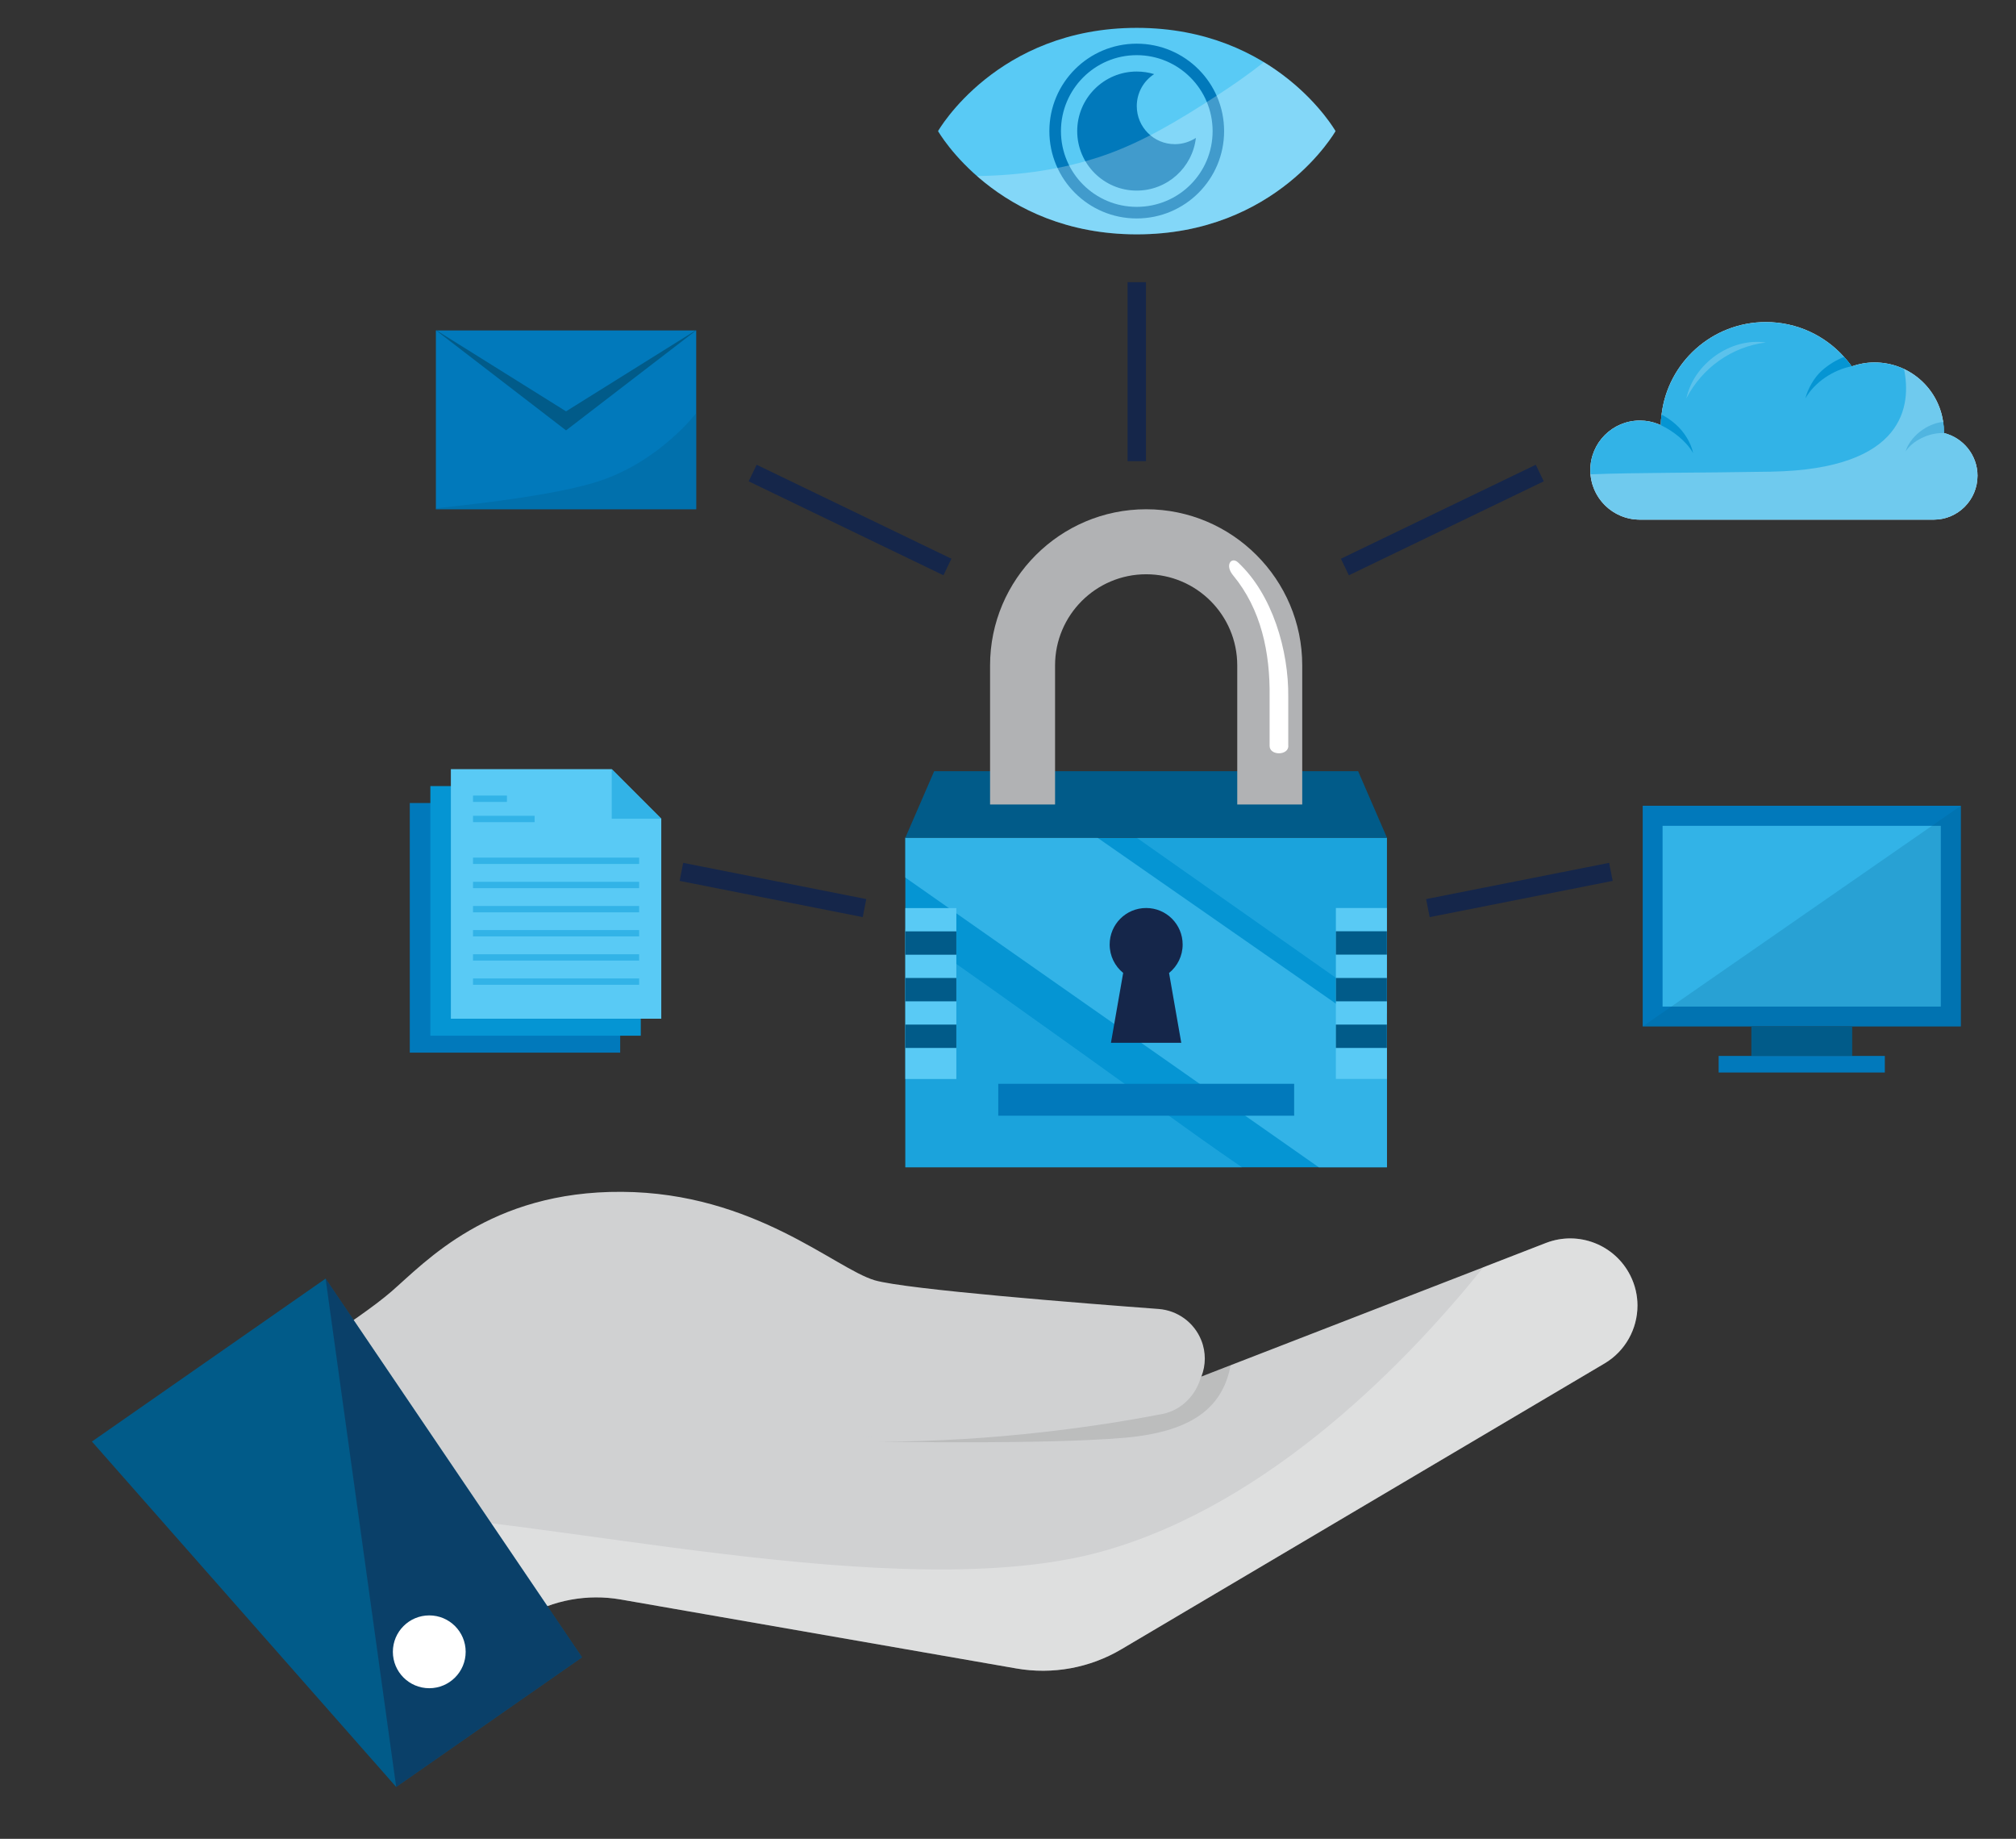 <?xml version="1.0" encoding="UTF-8"?>
<svg id="Layer_1" data-name="Layer 1" xmlns="http://www.w3.org/2000/svg" viewBox="0 0 219.32 200">
  <rect x="0" y="0" width="219.32" height="200" fill="#333333" stroke="none"/>
  <g>
    <g>
      <path d="M93.53,156.3c.48,0,1.02-.02,1.62-.03-.55,.02-1.08,.02-1.62,.03Z" style="fill: #0595d3;"/>
      <path d="M178.14,142c0,2.51-1.3,4.95-3.59,6.3l-52.55,31.08c-3.44,2.04-7.5,2.78-11.44,2.09l-43.03-7.5c-3.62-.63-7.35,.05-10.51,1.92l-7.03,4.17-9.93-15.46-10.02-15.59s8.79-5.3,12.52-8.52c3.72-3.22,10.71-10.96,25.1-10.86,14.39,.09,23.19,8.35,27.5,9.62,3.42,1,22.94,2.53,30.89,3.12,2.06,.16,3.86,1.47,4.63,3.39,.27,.66,.39,1.35,.39,2.01s-.13,1.34-.37,1.95l30.68-11.89,6.83-2.65c3.51-1.34,7.46,.19,9.15,3.55,.53,1.05,.78,2.17,.78,3.27Z" style="fill: #d0d1d2;"/>
      <path d="M133.89,148.48c-.78,3.95-3.31,7.22-11.69,7.91-8.65,.72-24.89,.42-26.77,.42,12.99-.01,24.32-1.72,31-3.01,2.16-.42,3.74-2.13,4.23-4.09,.93-.33,3.23-1.22,3.23-1.22Z" style="opacity: .1;"/>
      <path d="M95.15,156.28c-.55,.02-1.08,.02-1.62,.03,.48,0,1.02-.02,1.62-.03Z" style="fill: #0595d3;"/>
      <path d="M92.1,156.33c.47,0,.95-.02,1.43-.02-.57,0-1.05,.02-1.43,.02Z" style="fill: #0595d3;"/>
    </g>
    <g>
      <g>
        <g>
          <path d="M215.13,51.75c0,2.63-2.13,4.77-4.76,4.77h-31.97c-2.98,0-5.39-2.41-5.39-5.39s2.41-5.39,5.39-5.39c.72,0,1.4,.14,2.02,.39,.09,.04,.18,.08,.26,.12,0-.39,.03-.77,.08-1.15,.67-5.67,5.5-10.07,11.35-10.07,3.38,0,6.42,1.47,8.51,3.8,.29,.32,.57,.66,.82,1.01,0,0,0,0,0,.01,.78-.27,1.61-.43,2.48-.43,3.8,0,6.94,2.8,7.47,6.46,.05,.36,.08,.73,.08,1.1,0,.04,0,.09,0,.12h0c2.09,.51,3.66,2.4,3.66,4.65Z" style="fill: #fff;"/>
          <path d="M215.13,51.75c0,2.63-2.13,4.77-4.76,4.77h-31.97c-2.83,0-5.14-2.17-5.37-4.93-.02-.16-.02-.31-.02-.46,0-2.98,2.41-5.39,5.39-5.39,.72,0,1.4,.14,2.02,.39,.09,.04,.18,.08,.26,.12,0-.39,.03-.77,.08-1.15,.67-5.67,5.5-10.07,11.35-10.07,3.38,0,6.42,1.47,8.51,3.8,.29,.32,.57,.66,.82,1.01,0,0,0,0,0,.01,.78-.27,1.61-.43,2.48-.43,1.15,0,2.23,.25,3.21,.71,2.25,1.06,3.89,3.2,4.26,5.74,.05,.36,.08,.73,.08,1.1,0,.04,0,.09,0,.12h0c2.09,.51,3.66,2.4,3.66,4.65Z" style="fill: #32b3e7;"/>
        </g>
        <path d="M192.11,37.25c-3.71,.46-6.94,2.76-8.65,6.08,.81-3.78,4.81-6.63,8.65-6.08h0Z" style="fill: #fff; opacity: .2;"/>
      </g>
      <path d="M201.44,39.84c-1.97,.38-4.02,1.71-5.03,3.49,.23-.97,.93-2.26,1.78-3.01,.71-.64,1.54-1.15,2.43-1.5,.29,.32,.57,.66,.82,1.01Z" style="fill: #0595d3;"/>
      <path d="M184.19,49.28c-.72-1.29-2.2-2.42-3.51-3.04,0-.39,.03-.77,.08-1.15,.57,.3,1.11,.67,1.58,1.1,.84,.75,1.61,1.91,1.85,3.08Z" style="fill: #0595d3;"/>
      <path d="M211.48,46.98s0,.09,0,.12c-.08,0-.15,0-.21,0-1.42,0-3.16,.78-3.95,1.99,.45-1.56,2.29-3.04,4.09-3.2,.05,.36,.08,.73,.08,1.1Z" style="fill: #0595d3;"/>
      <path d="M215.13,51.75c0,2.63-2.13,4.77-4.76,4.77h-31.97c-2.83,0-5.14-2.17-5.37-4.93,5.06-.2,11.72-.15,19.65-.29,14.65-.26,15.25-7.29,14.46-11.16,2.25,1.06,3.89,3.2,4.26,5.74,.05,.36,.08,.73,.08,1.1,0,.04,0,.09,0,.12h0c2.09,.51,3.66,2.4,3.66,4.65Z" style="fill: #fff; opacity: .3;"/>
    </g>
    <path d="M178.14,142c0,2.51-1.3,4.95-3.59,6.3l-52.55,31.08c-3.44,2.04-7.5,2.78-11.44,2.09l-43.03-7.5c-3.62-.63-7.35,.05-10.51,1.92l-7.03,4.17-9.93-15.46c18.39,.11,57.86,10.28,79.88,4.13,18.41-5.15,33.51-21.03,41.44-30.9l6.83-2.65c3.51-1.34,7.46,.19,9.15,3.55,.53,1.05,.78,2.17,.78,3.27Z" style="fill: #fff; opacity: .3;"/>
    <polygon points="10 156.79 35.42 139.07 63.32 180.26 43.1 194.36 10 156.79" style="fill: #015b89;"/>
    <polyline points="35.42 139.07 63.32 180.26 43.1 194.36" style="fill: #15264a; opacity: .5;"/>
    <circle cx="46.7" cy="179.66" r="3.96" style="fill: #fff;"/>
    <g>
      <g>
        <g>
          <rect x="98.49" y="91.12" width="52.39" height="35.84" style="fill: #0595d3;"/>
          <g>
            <path d="M117.56,114.45c-6.08-4.32-12.12-8.7-18.28-12.89-.26-.18-.52-.36-.78-.54v25.94h36.61c-5.92-4.05-11.7-8.35-17.55-12.51Z" style="fill: #32b3e7; opacity: .5;"/>
            <polygon points="143.47 126.96 150.89 126.96 150.89 113.03 119.4 91.12 98.49 91.12 98.49 95.45 143.47 126.96" style="fill: #32b3e7;"/>
            <polygon points="150.89 107.51 150.89 91.12 123.67 91.12 150.89 110.26 150.89 107.51" style="fill: #32b3e7; opacity: .5;"/>
          </g>
          <polygon points="147.75 83.88 101.63 83.88 98.49 91.12 150.89 91.12 147.75 83.88" style="fill: #015b89;"/>
          <g>
            <path d="M114.78,87.5v-15.13c0-5.46,4.44-9.91,9.91-9.91s9.91,4.44,9.91,9.91v15.13h7.07v-15.13c0-9.36-7.62-16.98-16.98-16.98s-16.98,7.62-16.98,16.98v15.13h7.07Z" style="fill: #b1b2b4;"/>
            <path d="M140.16,81.13c0,1.07-2.04,1.07-2.04,0h0v-5.3c.07-4.87-.93-9.58-3.97-13.25-.93-1.12-.19-2.05,.51-1.43,3.76,3.47,5.55,9.61,5.49,14.68,0,0,0,5.3,0,5.3Z" style="fill: #fff;"/>
          </g>
        </g>
        <rect x="108.6" y="117.88" width="32.19" height="3.47" style="fill: #0179bb;"/>
        <path d="M127.18,105.82l1.33,7.6h-7.65l1.33-7.6c-.9-.73-1.47-1.84-1.47-3.09,0-2.19,1.77-3.97,3.97-3.97s3.97,1.78,3.97,3.97c0,1.25-.57,2.36-1.47,3.09Z" style="fill: #15264a;"/>
      </g>
      <g>
        <rect x="98.49" y="98.77" width="5.55" height="18.59" style="fill: #59caf5;"/>
        <g>
          <rect x="98.49" y="101.3" width="5.55" height="2.54" style="fill: #015b89;"/>
          <rect x="98.49" y="106.37" width="5.55" height="2.54" style="fill: #015b89;"/>
          <rect x="98.49" y="111.44" width="5.55" height="2.54" style="fill: #015b89;"/>
        </g>
      </g>
    </g>
    <g>
      <rect x="178.71" y="87.64" width="34.61" height="24" style="fill: #0179bb;"/>
      <rect x="186.19" y="84.51" width="19.66" height="30.27" transform="translate(295.65 -96.37) rotate(90)" style="fill: #32b3e7;"/>
      <rect x="190.53" y="111.64" width="10.97" height="3.21" style="fill: #015b89;"/>
      <rect x="186.97" y="114.85" width="18.08" height="1.8" style="fill: #0179bb;"/>
      <polyline points="213.32 87.64 213.32 111.64 178.71 111.64" style="fill: #015b89; opacity: .2;"/>
    </g>
    <g>
      <polygon points="67.47 92.74 67.47 114.49 44.58 114.49 44.58 87.34 60.28 87.34 67.47 92.74" style="fill: #0179bb;"/>
      <polygon points="69.71 90.9 69.71 112.65 46.82 112.65 46.82 85.5 64.31 85.5 69.71 90.9" style="fill: #0595d3;"/>
      <polygon points="71.94 89.05 71.94 110.8 49.05 110.8 49.05 83.66 66.55 83.66 71.94 89.05" style="fill: #59caf5;"/>
      <polygon points="66.55 89.05 66.55 83.66 71.94 89.05 66.55 89.05" style="fill: #32b3e7;"/>
      <g>
        <rect x="51.46" y="86.53" width="3.69" height=".69" style="fill: #32b3e7;"/>
        <rect x="51.46" y="88.73" width="6.7" height=".69" style="fill: #32b3e7;"/>
        <rect x="51.46" y="93.28" width="18.07" height=".69" style="fill: #32b3e7;"/>
        <rect x="51.46" y="95.91" width="18.07" height=".69" style="fill: #32b3e7;"/>
        <rect x="51.46" y="98.54" width="18.07" height=".69" style="fill: #32b3e7;"/>
        <rect x="51.46" y="101.16" width="18.07" height=".69" style="fill: #32b3e7;"/>
        <rect x="51.46" y="103.79" width="18.07" height=".69" style="fill: #32b3e7;"/>
        <rect x="51.46" y="106.42" width="18.07" height=".69" style="fill: #32b3e7;"/>
      </g>
    </g>
    <g>
      <g>
        <path d="M102.05,14.26s6.39-11.23,21.62-11.23,21.62,11.23,21.62,11.23c0,0-6.39,11.23-21.62,11.23s-21.62-11.23-21.62-11.23Z" style="fill: #59caf5;"/>
        <path d="M123.66,4.75c-5.25,0-9.5,4.26-9.5,9.51s4.25,9.5,9.5,9.5,9.51-4.25,9.51-9.5-4.26-9.51-9.51-9.51Zm0,17.75c-4.55,0-8.24-3.69-8.24-8.24s3.69-8.26,8.24-8.26,8.26,3.69,8.26,8.26-3.69,8.24-8.26,8.24Z" style="fill: #0179bb;"/>
        <path d="M130.1,15c-.37,3.21-3.1,5.73-6.44,5.73-3.57,0-6.47-2.9-6.47-6.47s2.9-6.48,6.47-6.48c.67,0,1.29,.1,1.9,.28-1.14,.74-1.89,2.02-1.89,3.48,0,2.29,1.85,4.14,4.14,4.14,.85,0,1.63-.26,2.29-.68Z" style="fill: #0179bb;"/>
      </g>
      <path d="M137.49,6.76c-1.68,1.35-3.46,2.57-5.22,3.71-3.89,2.52-7.98,5.02-12.39,6.51-4.37,1.48-8.97,2.1-13.59,2.17,3.45,3.03,9.11,6.34,17.38,6.34,15.23,0,21.62-11.23,21.62-11.23,0,0-2.41-4.23-7.79-7.5Z" style="fill: #fff; opacity: .25;"/>
    </g>
    <g>
      <g>
        <rect x="47.42" y="35.94" width="28.32" height="19.45" style="fill: #0179bb;"/>
        <polygon points="75.74 35.93 61.58 46.81 47.43 35.93 47.48 35.93 61.58 44.74 75.69 35.93 75.74 35.93" style="fill: #015b89;"/>
      </g>
      <path d="M75.74,44.93v10.46h-28.32v-.11c5.36-.55,13.59-1.56,17.81-2.97,6.58-2.19,10.51-7.38,10.51-7.38Z" style="fill: #015b89; opacity: .3;"/>
    </g>
  </g>
  <line x1="94.05" y1="98.77" x2="74.13" y2="94.83" style="fill: none; stroke: #15264a; stroke-miterlimit: 10; stroke-width: 2px;"/>
  <line x1="103.07" y1="61.67" x2="81.88" y2="51.45" style="fill: none; stroke: #15264a; stroke-miterlimit: 10; stroke-width: 2px;"/>
  <line x1="175.25" y1="94.83" x2="155.34" y2="98.77" style="fill: none; stroke: #15264a; stroke-miterlimit: 10; stroke-width: 2px;"/>
  <line x1="167.51" y1="51.45" x2="146.31" y2="61.67" style="fill: none; stroke: #15264a; stroke-miterlimit: 10; stroke-width: 2px;"/>
  <line x1="123.67" y1="50.16" x2="123.67" y2="30.69" style="fill: none; stroke: #15264a; stroke-miterlimit: 10; stroke-width: 2px;"/>
  <g>
    <rect x="145.34" y="98.77" width="5.55" height="18.59" transform="translate(296.22 216.12) rotate(-180)" style="fill: #59caf5;"/>
    <g>
      <rect x="145.34" y="101.3" width="5.55" height="2.54" transform="translate(296.22 205.13) rotate(-180)" style="fill: #015b89;"/>
      <rect x="145.34" y="106.37" width="5.55" height="2.54" transform="translate(296.22 215.28) rotate(-180)" style="fill: #015b89;"/>
      <rect x="145.34" y="111.44" width="5.55" height="2.54" transform="translate(296.22 225.42) rotate(-180)" style="fill: #015b89;"/>
    </g>
  </g>
</svg>